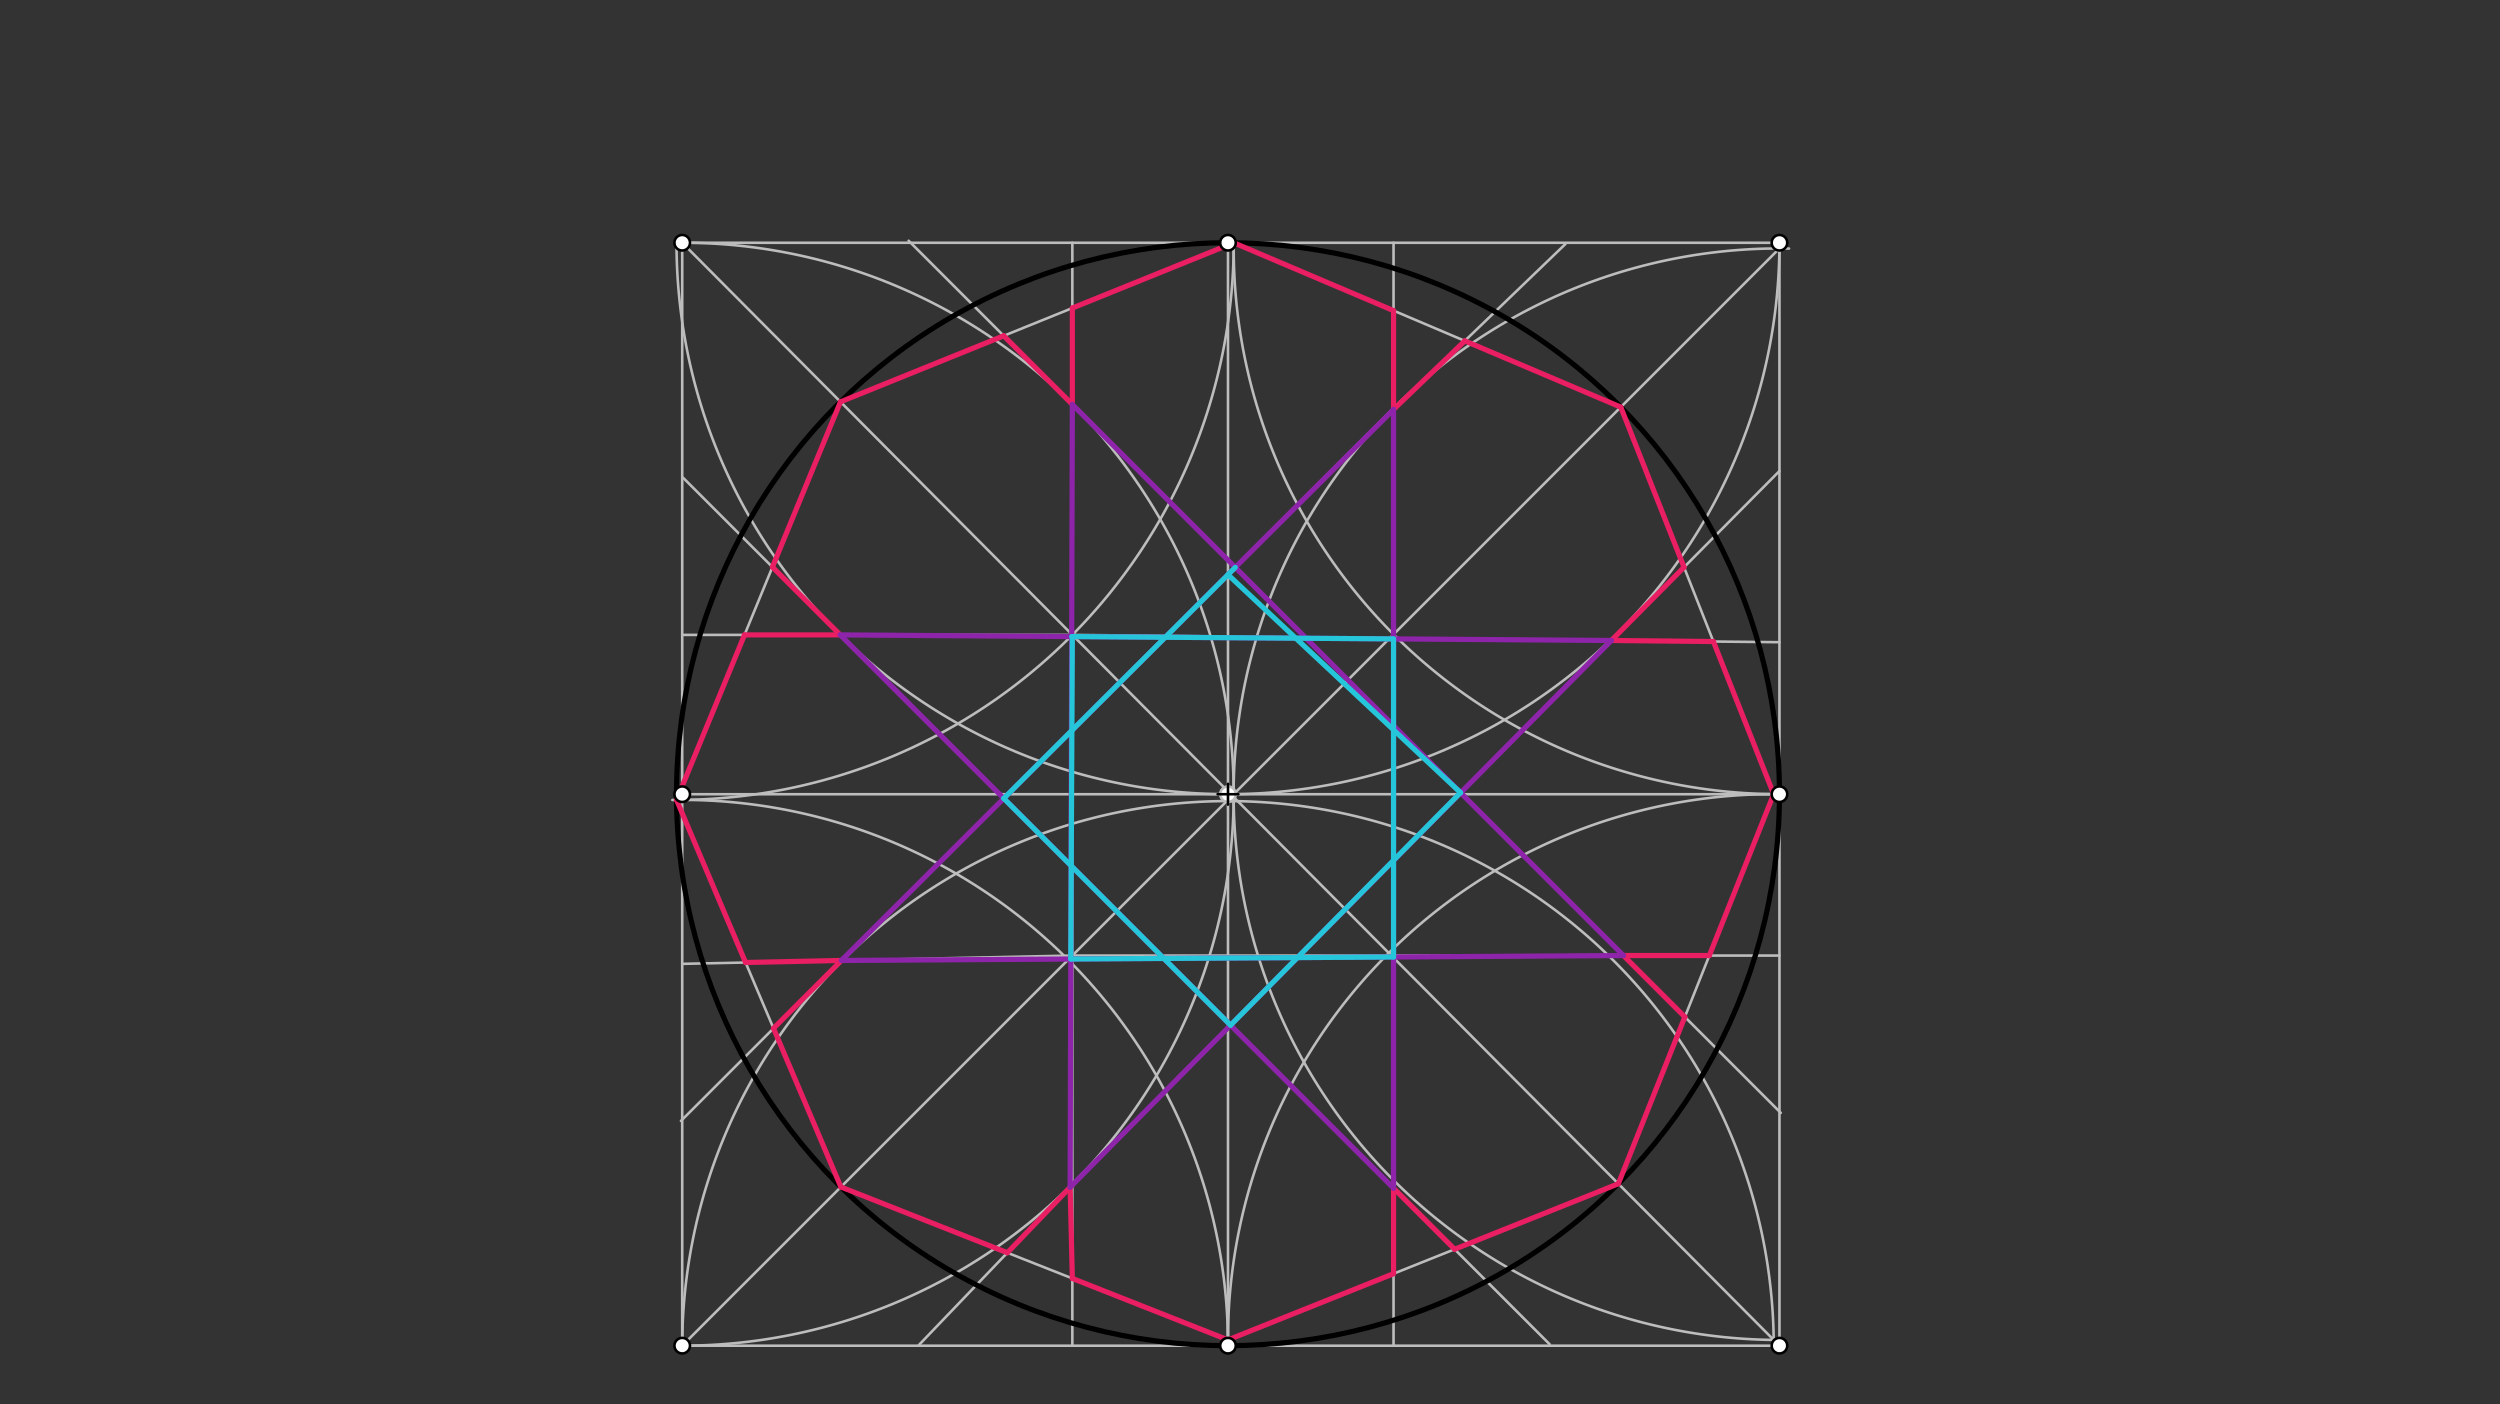 <svg xmlns="http://www.w3.org/2000/svg" class="svg--816" height="100%" preserveAspectRatio="xMidYMid meet" viewBox="0 0 963.78 541.417" width="100%"><rect x="0" y="0" width="963.78" height="541.417" fill="#333333" stroke="none"/><defs><marker id="marker-arrow" markerHeight="16" markerUnits="userSpaceOnUse" markerWidth="24" orient="auto-start-reverse" refX="24" refY="4" viewBox="0 0 24 8"><path d="M 0 0 L 24 4 L 0 8 z" stroke="inherit"></path></marker></defs><g class="aux-layer--949"><g class="element--733"><line stroke="#BDBDBD" stroke-dasharray="none" stroke-linecap="round" stroke-width="1" x1="261" x2="686.197" y1="93.578" y2="93.578"></line></g><g class="element--733"><line stroke="#BDBDBD" stroke-dasharray="none" stroke-linecap="round" stroke-width="1" x1="686" x2="686" y1="93.578" y2="518.775"></line></g><g class="element--733"><line stroke="#BDBDBD" stroke-dasharray="none" stroke-linecap="round" stroke-width="1" x1="686" x2="260.803" y1="518.775" y2="518.775"></line></g><g class="element--733"><line stroke="#BDBDBD" stroke-dasharray="none" stroke-linecap="round" stroke-width="1" x1="263" x2="263" y1="93.578" y2="518.775"></line></g><g class="element--733"><line stroke="#BDBDBD" stroke-dasharray="none" stroke-linecap="round" stroke-width="1" x1="473.402" x2="473.402" y1="518.775" y2="93.578"></line></g><g class="element--733"><line stroke="#BDBDBD" stroke-dasharray="none" stroke-linecap="round" stroke-width="1" x1="686" x2="263" y1="306.177" y2="306.177"></line></g><g class="element--733"><line stroke="#BDBDBD" stroke-dasharray="none" stroke-linecap="round" stroke-width="1" x1="686" x2="263" y1="518.775" y2="93.578"></line></g><g class="element--733"><path d="M 263 518.775 A 212.598 212.598 0 0 0 263 93.578" fill="none" stroke="#BDBDBD" stroke-dasharray="none" stroke-linecap="round" stroke-width="1"></path></g><g class="element--733"><path d="M 263 518.775 A 210.402 210.402 0 0 1 683.803 518.775" fill="none" stroke="#BDBDBD" stroke-dasharray="none" stroke-linecap="round" stroke-width="1"></path></g><g class="element--733"><path d="M 683.791 516.555 A 210.39 210.39 0 1 1 689.678 95.819" fill="none" stroke="#BDBDBD" stroke-dasharray="none" stroke-linecap="round" stroke-width="1"></path></g><g class="element--733"><path d="M 686 93.578 A 212.598 212.598 0 0 1 260.803 93.578" fill="none" stroke="#BDBDBD" stroke-dasharray="none" stroke-linecap="round" stroke-width="1"></path></g><g class="element--733"><path d="M 473.402 518.775 A 210.402 210.402 0 0 0 259.203 308.408" fill="none" stroke="#BDBDBD" stroke-dasharray="none" stroke-linecap="round" stroke-width="1"></path></g><g class="element--733"><path d="M 473.402 518.775 A 210.402 210.402 0 0 1 686 306.165" fill="none" stroke="#BDBDBD" stroke-dasharray="none" stroke-linecap="round" stroke-width="1"></path></g><g class="element--733"><path d="M 686 306.165 A 210.378 210.378 0 0 1 475.622 93.59" fill="none" stroke="#BDBDBD" stroke-dasharray="none" stroke-linecap="round" stroke-width="1"></path></g><g class="element--733"><path d="M 260.815 308.385 A 214.807 214.807 0 0 0 475.61 93.578" fill="none" stroke="#BDBDBD" stroke-dasharray="none" stroke-linecap="round" stroke-width="1"></path></g><g class="element--733"><line stroke="#BDBDBD" stroke-dasharray="none" stroke-linecap="round" stroke-width="1" x1="413.401" x2="413.401" y1="244.76" y2="93.578"></line></g><g class="element--733"><line stroke="#BDBDBD" stroke-dasharray="none" stroke-linecap="round" stroke-width="1" x1="413.401" x2="413.401" y1="244.76" y2="518.775"></line></g><g class="element--733"><line stroke="#BDBDBD" stroke-dasharray="none" stroke-linecap="round" stroke-width="1" x1="263" x2="685.989" y1="518.775" y2="95.787"></line></g><g class="element--733"><line stroke="#BDBDBD" stroke-dasharray="none" stroke-linecap="round" stroke-width="1" x1="537.229" x2="537.229" y1="244.547" y2="93.578"></line></g><g class="element--733"><line stroke="#BDBDBD" stroke-dasharray="none" stroke-linecap="round" stroke-width="1" x1="537.229" x2="537.229" y1="244.547" y2="518.775"></line></g><g class="element--733"><line stroke="#BDBDBD" stroke-dasharray="none" stroke-linecap="round" stroke-width="1" x1="413.401" x2="263" y1="244.76" y2="244.76"></line></g><g class="element--733"><line stroke="#BDBDBD" stroke-dasharray="none" stroke-linecap="round" stroke-width="1" x1="413.401" x2="686" y1="244.76" y2="247.578"></line></g><g class="element--733"><line stroke="#BDBDBD" stroke-dasharray="none" stroke-linecap="round" stroke-width="1" x1="413.401" x2="263" y1="368.374" y2="371.578"></line></g><g class="element--733"><line stroke="#BDBDBD" stroke-dasharray="none" stroke-linecap="round" stroke-width="1" x1="413.401" x2="686" y1="368.374" y2="368.374"></line></g><g class="element--733"><line stroke="#BDBDBD" stroke-dasharray="none" stroke-linecap="round" stroke-width="1" x1="537.229" x2="262.516" y1="157.412" y2="432.125"></line></g><g class="element--733"><line stroke="#BDBDBD" stroke-dasharray="none" stroke-linecap="round" stroke-width="1" x1="525.531" x2="603.481" y1="169.109" y2="94.077"></line></g><g class="element--733"><line stroke="#BDBDBD" stroke-dasharray="none" stroke-linecap="round" stroke-width="1" x1="413.401" x2="686" y1="456.436" y2="181.578"></line></g><g class="element--733"><line stroke="#BDBDBD" stroke-dasharray="none" stroke-linecap="round" stroke-width="1" x1="424.089" x2="354.286" y1="445.658" y2="518.476"></line></g><g class="element--733"><line stroke="#BDBDBD" stroke-dasharray="none" stroke-linecap="round" stroke-width="1" x1="413.401" x2="686.515" y1="155.918" y2="429.032"></line></g><g class="element--733"><line stroke="#BDBDBD" stroke-dasharray="none" stroke-linecap="round" stroke-width="1" x1="437.031" x2="413.401" y1="179.548" y2="155.918"></line></g><g class="element--733"><line stroke="#BDBDBD" stroke-dasharray="none" stroke-linecap="round" stroke-width="1" x1="450.964" x2="437.031" y1="193.481" y2="179.548"></line></g><g class="element--733"><line stroke="#BDBDBD" stroke-dasharray="none" stroke-linecap="round" stroke-width="1" x1="413.401" x2="350.296" y1="155.918" y2="92.813"></line></g><g class="element--733"><line stroke="#BDBDBD" stroke-dasharray="none" stroke-linecap="round" stroke-width="1" x1="323.929" x2="597.409" y1="244.76" y2="518.24"></line></g><g class="element--733"><line stroke="#BDBDBD" stroke-dasharray="none" stroke-linecap="round" stroke-width="1" x1="323.929" x2="263.373" y1="244.76" y2="184.205"></line></g><g class="element--733"><line stroke="#BDBDBD" stroke-dasharray="none" stroke-linecap="round" stroke-width="1" x1="475.61" x2="324.015" y1="93.59" y2="154.91"></line></g><g class="element--733"><line stroke="#BDBDBD" stroke-dasharray="none" stroke-linecap="round" stroke-width="1" x1="324.015" x2="260.815" y1="154.91" y2="308.385"></line></g><g class="element--733"><line stroke="#BDBDBD" stroke-dasharray="none" stroke-linecap="round" stroke-width="1" x1="260.815" x2="324.174" y1="308.385" y2="457.601"></line></g><g class="element--733"><line stroke="#BDBDBD" stroke-dasharray="none" stroke-linecap="round" stroke-width="1" x1="324.174" x2="473.39" y1="457.601" y2="516.555"></line></g><g class="element--733"><line stroke="#BDBDBD" stroke-dasharray="none" stroke-linecap="round" stroke-width="1" x1="473.39" x2="623.893" y1="516.555" y2="456.345"></line></g><g class="element--733"><line stroke="#BDBDBD" stroke-dasharray="none" stroke-linecap="round" stroke-width="1" x1="623.893" x2="683.78" y1="456.345" y2="306.153"></line></g><g class="element--733"><line stroke="#BDBDBD" stroke-dasharray="none" stroke-linecap="round" stroke-width="1" x1="683.78" x2="624.826" y1="306.153" y2="156.949"></line></g><g class="element--733"><line stroke="#BDBDBD" stroke-dasharray="none" stroke-linecap="round" stroke-width="1" x1="624.826" x2="475.61" y1="156.949" y2="93.59"></line></g><g class="element--733"><circle cx="473.402" cy="306.177" r="3" stroke="#BDBDBD" stroke-width="1" fill="#ffffff"></circle>}</g></g><g class="main-layer--75a"><g class="element--733"><g class="center--a87"><line x1="469.402" y1="306.177" x2="477.402" y2="306.177" stroke="#000000" stroke-width="1" stroke-linecap="round"></line><line x1="473.402" y1="302.177" x2="473.402" y2="310.177" stroke="#000000" stroke-width="1" stroke-linecap="round"></line><circle class="hit--87b" cx="473.402" cy="306.177" r="4" stroke="none" fill="transparent"></circle></g><circle cx="473.402" cy="306.177" fill="none" r="212.598" stroke="#000000" stroke-dasharray="none" stroke-width="2"></circle></g><g class="element--733"><line stroke="#E91E63" stroke-dasharray="none" stroke-linecap="round" stroke-width="2" x1="475.61" x2="413.401" y1="93.59" y2="118.753"></line></g><g class="element--733"><line stroke="#E91E63" stroke-dasharray="none" stroke-linecap="round" stroke-width="2" x1="413.401" x2="413.401" y1="118.753" y2="155.918"></line></g><g class="element--733"><line stroke="#E91E63" stroke-dasharray="none" stroke-linecap="round" stroke-width="2" x1="413.401" x2="386.94" y1="155.918" y2="129.457"></line></g><g class="element--733"><line stroke="#E91E63" stroke-dasharray="none" stroke-linecap="round" stroke-width="2" x1="386.94" x2="324.015" y1="129.457" y2="154.91"></line></g><g class="element--733"><line stroke="#E91E63" stroke-dasharray="none" stroke-linecap="round" stroke-width="2" x1="324.015" x2="297.782" y1="154.91" y2="218.613"></line></g><g class="element--733"><line stroke="#E91E63" stroke-dasharray="none" stroke-linecap="round" stroke-width="2" x1="297.782" x2="323.929" y1="218.613" y2="244.76"></line></g><g class="element--733"><line stroke="#E91E63" stroke-dasharray="none" stroke-linecap="round" stroke-width="2" x1="323.929" x2="287.015" y1="244.76" y2="244.76"></line></g><g class="element--733"><line stroke="#E91E63" stroke-dasharray="none" stroke-linecap="round" stroke-width="2" x1="287.015" x2="260.815" y1="244.76" y2="308.385"></line></g><g class="element--733"><line stroke="#E91E63" stroke-dasharray="none" stroke-linecap="round" stroke-width="2" x1="260.815" x2="287.427" y1="308.385" y2="371.058"></line></g><g class="element--733"><line stroke="#E91E63" stroke-dasharray="none" stroke-linecap="round" stroke-width="2" x1="287.427" x2="324.369" y1="371.058" y2="370.271"></line></g><g class="element--733"><line stroke="#E91E63" stroke-dasharray="none" stroke-linecap="round" stroke-width="2" x1="324.369" x2="298.203" y1="370.271" y2="396.437"></line></g><g class="element--733"><line stroke="#E91E63" stroke-dasharray="none" stroke-linecap="round" stroke-width="2" x1="298.203" x2="324.174" y1="396.437" y2="457.601"></line></g><g class="element--733"><line stroke="#E91E63" stroke-dasharray="none" stroke-linecap="round" stroke-width="2" x1="324.174" x2="388.34" y1="457.601" y2="482.952"></line></g><g class="element--733"><line stroke="#E91E63" stroke-dasharray="none" stroke-linecap="round" stroke-width="2" x1="388.34" x2="413.401" y1="482.952" y2="456.809"></line></g><g class="element--733"><line stroke="#E91E63" stroke-dasharray="none" stroke-linecap="round" stroke-width="2" x1="412.549" x2="413.401" y1="457.697" y2="492.854"></line></g><g class="element--733"><line stroke="#E91E63" stroke-dasharray="none" stroke-linecap="round" stroke-width="2" x1="413.401" x2="473.39" y1="492.854" y2="516.555"></line></g><g class="element--733"><line stroke="#E91E63" stroke-dasharray="none" stroke-linecap="round" stroke-width="2" x1="473.39" x2="537.229" y1="516.555" y2="491.016"></line></g><g class="element--733"><line stroke="#E91E63" stroke-dasharray="none" stroke-linecap="round" stroke-width="2" x1="537.229" x2="537.229" y1="491.016" y2="458.06"></line></g><g class="element--733"><line stroke="#E91E63" stroke-dasharray="none" stroke-linecap="round" stroke-width="2" x1="537.229" x2="560.767" y1="458.06" y2="481.599"></line></g><g class="element--733"><line stroke="#E91E63" stroke-dasharray="none" stroke-linecap="round" stroke-width="2" x1="560.767" x2="623.893" y1="481.599" y2="456.345"></line></g><g class="element--733"><line stroke="#E91E63" stroke-dasharray="none" stroke-linecap="round" stroke-width="2" x1="623.893" x2="649.531" y1="456.345" y2="392.048"></line></g><g class="element--733"><line stroke="#E91E63" stroke-dasharray="none" stroke-linecap="round" stroke-width="2" x1="649.531" x2="625.857" y1="392.048" y2="368.374"></line></g><g class="element--733"><line stroke="#E91E63" stroke-dasharray="none" stroke-linecap="round" stroke-width="2" x1="625.857" x2="658.97" y1="368.374" y2="368.374"></line></g><g class="element--733"><line stroke="#E91E63" stroke-dasharray="none" stroke-linecap="round" stroke-width="2" x1="658.97" x2="683.78" y1="368.374" y2="306.153"></line></g><g class="element--733"><line stroke="#E91E63" stroke-dasharray="none" stroke-linecap="round" stroke-width="2" x1="683.78" x2="660.532" y1="306.153" y2="247.315"></line></g><g class="element--733"><line stroke="#E91E63" stroke-dasharray="none" stroke-linecap="round" stroke-width="2" x1="660.532" x2="621.207" y1="247.315" y2="246.908"></line></g><g class="element--733"><line stroke="#E91E63" stroke-dasharray="none" stroke-linecap="round" stroke-width="2" x1="621.207" x2="649.213" y1="246.908" y2="218.67"></line></g><g class="element--733"><line stroke="#E91E63" stroke-dasharray="none" stroke-linecap="round" stroke-width="2" x1="649.213" x2="624.826" y1="218.67" y2="156.949"></line></g><g class="element--733"><line stroke="#E91E63" stroke-dasharray="none" stroke-linecap="round" stroke-width="2" x1="624.826" x2="564.691" y1="156.949" y2="131.415"></line></g><g class="element--733"><line stroke="#E91E63" stroke-dasharray="none" stroke-linecap="round" stroke-width="2" x1="564.71" x2="537.229" y1="131.423" y2="157.85"></line></g><g class="element--733"><line stroke="#E91E63" stroke-dasharray="none" stroke-linecap="round" stroke-width="2" x1="537.229" x2="537.229" y1="157.85" y2="119.754"></line></g><g class="element--733"><line stroke="#E91E63" stroke-dasharray="none" stroke-linecap="round" stroke-width="2" x1="537.229" x2="475.61" y1="119.754" y2="93.59"></line></g><g class="element--733"><line stroke="#8E24AA" stroke-dasharray="none" stroke-linecap="round" stroke-width="2" x1="413.401" x2="412.549" y1="155.918" y2="457.697"></line></g><g class="element--733"><line stroke="#8E24AA" stroke-dasharray="none" stroke-linecap="round" stroke-width="2" x1="412.549" x2="621.207" y1="457.697" y2="246.908"></line></g><g class="element--733"><line stroke="#8E24AA" stroke-dasharray="none" stroke-linecap="round" stroke-width="2" x1="621.207" x2="323.929" y1="246.908" y2="244.76"></line></g><g class="element--733"><line stroke="#8E24AA" stroke-dasharray="none" stroke-linecap="round" stroke-width="2" x1="323.929" x2="537.229" y1="244.76" y2="458.06"></line></g><g class="element--733"><line stroke="#8E24AA" stroke-dasharray="none" stroke-linecap="round" stroke-width="2" x1="537.229" x2="537.229" y1="458.06" y2="157.85"></line></g><g class="element--733"><line stroke="#8E24AA" stroke-dasharray="none" stroke-linecap="round" stroke-width="2" x1="537.229" x2="324.369" y1="157.85" y2="370.271"></line></g><g class="element--733"><line stroke="#8E24AA" stroke-dasharray="none" stroke-linecap="round" stroke-width="2" x1="324.369" x2="625.857" y1="370.271" y2="368.374"></line></g><g class="element--733"><line stroke="#8E24AA" stroke-dasharray="none" stroke-linecap="round" stroke-width="2" x1="625.857" x2="413.401" y1="368.374" y2="155.918"></line></g><g class="element--733"><line stroke="#26C6DA" stroke-dasharray="none" stroke-linecap="round" stroke-width="2" x1="474.392" x2="386.969" y1="395.223" y2="307.8"></line></g><g class="element--733"><line stroke="#26C6DA" stroke-dasharray="none" stroke-linecap="round" stroke-width="2" x1="386.969" x2="476.218" y1="307.8" y2="218.735"></line></g><g class="element--733"><line stroke="#26C6DA" stroke-dasharray="none" stroke-linecap="round" stroke-width="2" x1="563.096" x2="473.402" y1="305.613" y2="221.545"></line></g><g class="element--733"><line stroke="#26C6DA" stroke-dasharray="none" stroke-linecap="round" stroke-width="2" x1="563.038" x2="474.392" y1="305.559" y2="395.223"></line></g><g class="element--733"><line stroke="#26C6DA" stroke-dasharray="none" stroke-linecap="round" stroke-width="2" x1="413.148" x2="537.229" y1="245.405" y2="246.301"></line></g><g class="element--733"><line stroke="#26C6DA" stroke-dasharray="none" stroke-linecap="round" stroke-width="2" x1="537.229" x2="537.229" y1="246.301" y2="368.932"></line></g><g class="element--733"><line stroke="#26C6DA" stroke-dasharray="none" stroke-linecap="round" stroke-width="2" x1="537.229" x2="412.797" y1="368.932" y2="369.715"></line></g><g class="element--733"><line stroke="#26C6DA" stroke-dasharray="none" stroke-linecap="round" stroke-width="2" x1="412.797" x2="413.401" y1="369.715" y2="245.406"></line></g><g class="element--733"><circle cx="263" cy="93.578" r="3" stroke="#000000" stroke-width="1" fill="#ffffff"></circle>}</g><g class="element--733"><circle cx="473.402" cy="93.578" r="3" stroke="#000000" stroke-width="1" fill="#ffffff"></circle>}</g><g class="element--733"><circle cx="686" cy="93.578" r="3" stroke="#000000" stroke-width="1" fill="#ffffff"></circle>}</g><g class="element--733"><circle cx="686" cy="306.177" r="3" stroke="#000000" stroke-width="1" fill="#ffffff"></circle>}</g><g class="element--733"><circle cx="263" cy="306.177" r="3" stroke="#000000" stroke-width="1" fill="#ffffff"></circle>}</g><g class="element--733"><circle cx="263" cy="518.775" r="3" stroke="#000000" stroke-width="1" fill="#ffffff"></circle>}</g><g class="element--733"><circle cx="473.402" cy="518.775" r="3" stroke="#000000" stroke-width="1" fill="#ffffff"></circle>}</g><g class="element--733"><circle cx="686" cy="518.775" r="3" stroke="#000000" stroke-width="1" fill="#ffffff"></circle>}</g></g><g class="snaps-layer--ac6"></g><g class="temp-layer--52d"></g></svg>